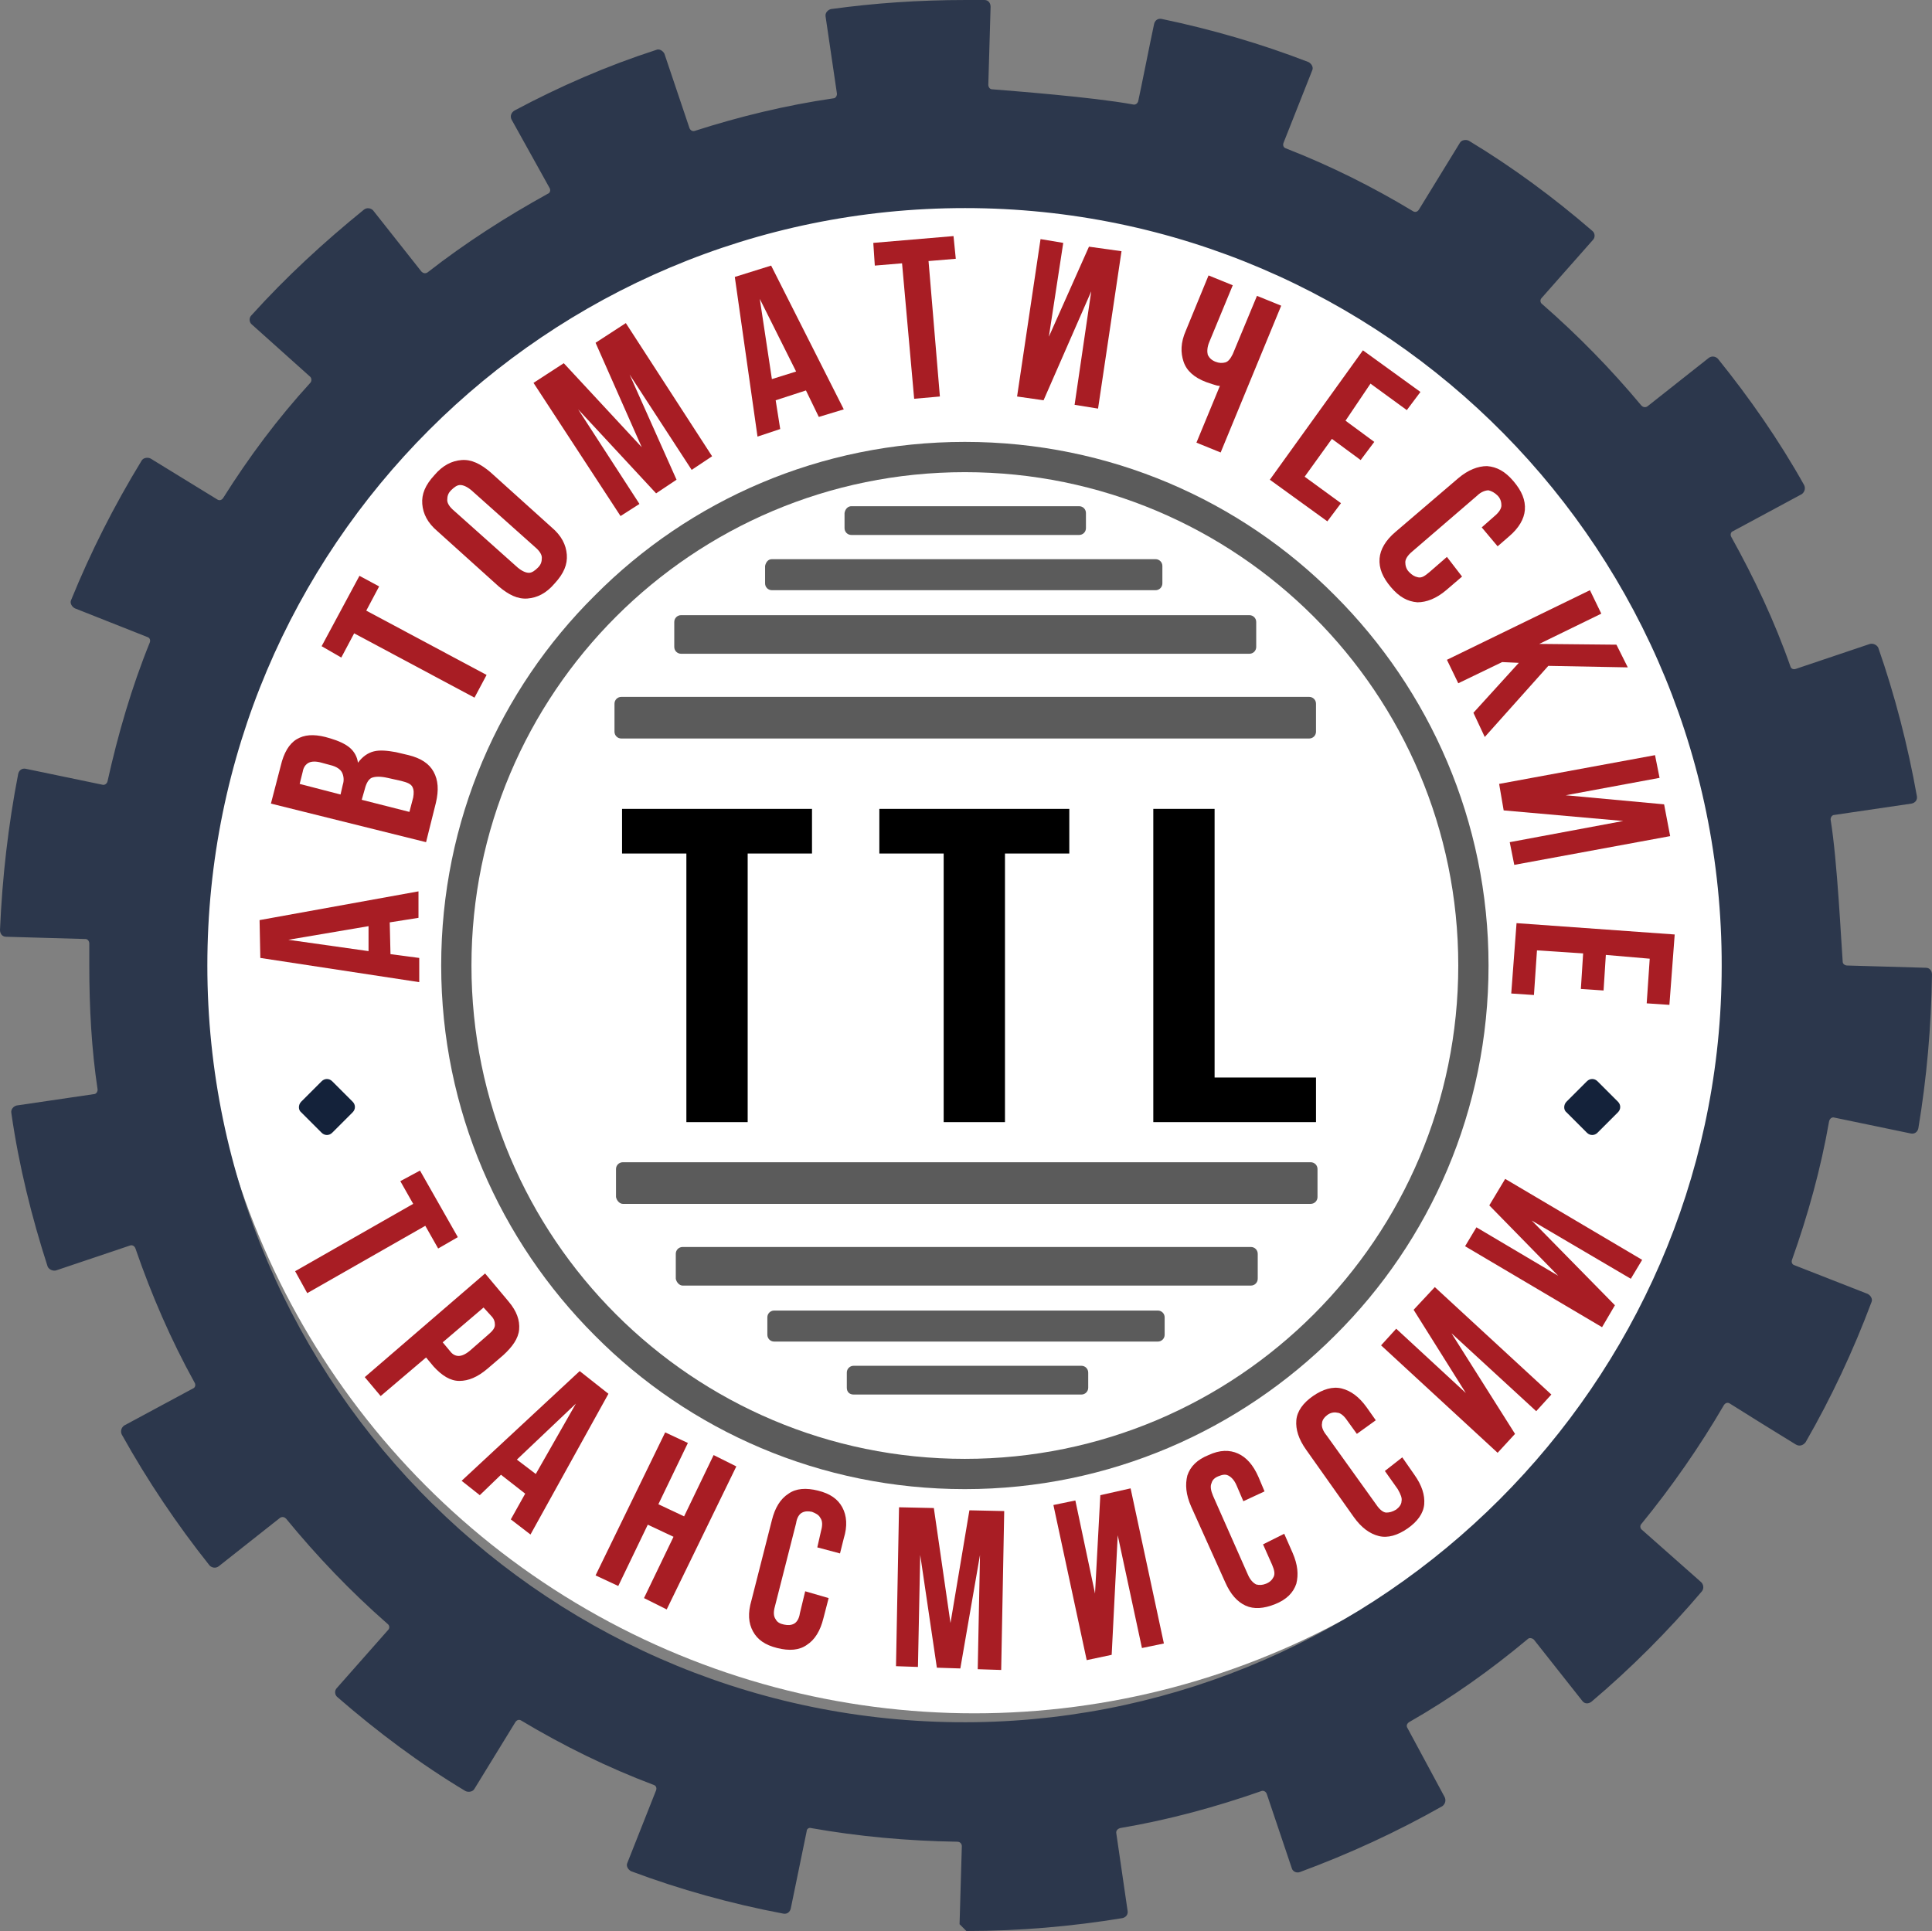<?xml version="1.0" encoding="UTF-8"?>
<svg id="_Слой_1" data-name="Слой_1" xmlns="http://www.w3.org/2000/svg" viewBox="0 0 255.3 255.2">
  <rect x="0" y="0" width="255.3" height="255.2" fill="#808080" stroke="none"/>
  <defs>
    <style>
      .cls-1 {
        fill: #2c374c;
      }

      .cls-1, .cls-2 {
        fill-rule: evenodd;
      }

      .cls-3 {
        fill: #fff;
      }

      .cls-4, .cls-2 {
        fill: #5b5b5b;
      }

      .cls-5 {
        fill: #14223a;
      }

      .cls-6 {
        fill: #a81d24;
      }
    </style>
  </defs>
  <circle class="cls-3" cx="128.75" cy="124.05" r="102.38"/>
  <path class="cls-4" d="M127.5,58.4c19.1,0,36.4,7.7,48.9,20.3,12.5,12.5,20.3,29.8,20.3,48.9s-7.7,36.4-20.3,48.9c-12.5,12.5-29.8,20.3-48.9,20.3s-36.4-7.7-48.9-20.3c-12.5-12.5-20.3-29.8-20.3-48.9s7.7-36.4,20.3-48.9c12.5-12.6,29.8-20.3,48.9-20.3ZM173.6,81.5c-11.8-11.8-28.1-19.1-46.1-19.1s-34.3,7.3-46.1,19.1-19.1,28.1-19.1,46.1,7.3,34.3,19.1,46.1c11.8,11.8,28.1,19.1,46.1,19.1s34.3-7.3,46.1-19.1,19.1-28.1,19.1-46.1-7.3-34.3-19.1-46.1Z"/>
  <path class="cls-1" d="M149.7,13.8c.3.1.6-.1.7-.4.4-1.8,1.6-7.9,2.1-10.2.1-.5.5-.8,1-.7,6.7,1.4,13.2,3.3,19.4,5.7.4.2.7.7.5,1.1l-3.8,9.6c-.1.3,0,.6.3.7,5.9,2.3,11.5,5.1,16.8,8.3.3.2.6.1.8-.2l5.4-8.8c.2-.4.8-.5,1.2-.3,5.8,3.5,11.2,7.5,16.3,11.9.4.3.4.9.1,1.2l-6.8,7.7c-.2.2-.2.6.1.8,4.7,4.1,9.1,8.6,13.1,13.4.2.2.5.3.8.1l8.1-6.4c.4-.3.9-.2,1.2.1,4.2,5.2,8.1,10.8,11.4,16.7.2.4.1.9-.3,1.2l-9.1,4.9c-.3.1-.4.5-.2.8,3,5.4,5.7,11.1,7.8,17.1.1.3.4.4.7.3l9.8-3.3c.4-.1.9.1,1.1.5,2.2,6.3,3.9,12.9,5.1,19.6.1.5-.2.9-.7,1l-10.2,1.5c-.3,0-.5.3-.5.6.9,5.5,1.4,16.3,1.6,18.8,0,.3.3.5.6.5l10.4.3c.5,0,.8.4.8.9-.1,6.9-.7,13.7-1.8,20.3-.1.5-.5.8-1,.7l-10.1-2.1c-.3-.1-.6.1-.7.5-1.1,6.3-2.8,12.4-4.9,18.3-.1.3,0,.6.3.7l9.7,3.8c.4.2.7.7.5,1.1-2.4,6.4-5.3,12.6-8.7,18.5-.3.4-.8.6-1.3.3-3.1-1.9-6-3.7-8.7-5.4-.3-.2-.6-.1-.8.2-3.2,5.5-6.9,10.8-10.9,15.7-.2.2-.2.6.1.8l7.8,6.9c.3.3.4.8.1,1.2-4.5,5.3-9.4,10.2-14.6,14.6-.4.3-.9.3-1.2-.1l-6.4-8.1c-.2-.2-.6-.3-.8-.1-4.9,4.1-10.1,7.8-15.7,11-.3.2-.4.5-.2.8l4.9,9.1c.2.4.1.9-.3,1.2-6,3.4-12.3,6.3-18.8,8.7-.5.2-1-.1-1.1-.5l-3.3-9.8c-.1-.3-.4-.5-.7-.4-6,2.1-12.2,3.8-18.7,4.9-.3.1-.5.3-.5.6l1.5,10.3c.1.5-.2.9-.7,1-6.7,1.1-13.6,1.7-20.6,1.7-.3-.3-.5-.5-.9-.9l.3-10.3c0-.3-.2-.6-.6-.6-6.6-.1-13.1-.7-19.3-1.8-.3-.1-.6.1-.6.4l-2.1,10.2c-.1.5-.5.8-1,.7-6.9-1.3-13.7-3.2-20.1-5.6-.4-.2-.7-.7-.5-1.1l3.8-9.6c.1-.3,0-.6-.3-.7-6.1-2.3-12-5.2-17.5-8.5-.3-.2-.6-.1-.8.2l-5.4,8.8c-.2.4-.8.5-1.2.3-6-3.6-11.6-7.8-16.9-12.4-.4-.3-.4-.9-.1-1.2l6.8-7.7c.2-.2.2-.6-.1-.8-4.9-4.3-9.3-8.9-13.4-13.9-.2-.2-.5-.3-.8-.1l-8.1,6.4c-.4.3-.9.2-1.2-.1-4.3-5.4-8.2-11.2-11.6-17.3-.2-.4-.1-.9.3-1.2l9.1-4.9c.3-.1.4-.5.2-.8-3.1-5.6-5.7-11.6-7.8-17.7-.1-.3-.4-.5-.7-.4l-9.8,3.3c-.4.1-.9-.1-1.1-.5-2.1-6.5-3.8-13.3-4.8-20.3-.1-.5.3-.9.7-1l10.2-1.5c.3,0,.5-.3.5-.6-.8-5.3-1.1-10.8-1.1-16.4v-2.9c0-.3-.2-.6-.5-.6l-10.5-.3c-.5,0-.8-.4-.8-.9.3-7,1.1-13.9,2.4-20.6.1-.5.5-.8,1-.7l10.1,2.1c.3.1.6-.1.7-.4,1.4-6.3,3.2-12.5,5.6-18.4.1-.3,0-.6-.3-.7l-9.6-3.8c-.4-.2-.7-.7-.5-1.1,2.6-6.4,5.7-12.5,9.3-18.4.2-.4.8-.5,1.2-.3l8.8,5.4c.3.2.6.1.8-.2,3.4-5.4,7.2-10.5,11.5-15.2.2-.2.2-.6,0-.8l-7.7-6.9c-.4-.3-.4-.9-.1-1.2,4.6-5.1,9.6-9.7,14.9-14,.4-.3.9-.2,1.2.1l6.4,8.1c.2.2.5.3.8.1,5-3.9,10.3-7.3,15.9-10.4.3-.1.4-.5.2-.8l-5-9c-.2-.4-.1-.9.4-1.2,6-3.2,12.2-5.9,18.7-8,.4-.2.9.1,1.1.5l3.3,9.8c.1.3.4.5.7.4,5.9-1.9,12.1-3.4,18.3-4.3.3,0,.5-.3.5-.6l-1.5-10.2c-.1-.5.3-.9.7-1,5.8-.8,11.7-1.2,17.8-1.2h2.5c.5,0,.8.4.8.9l-.3,10.3c0,.3.2.6.5.6,2.4.2,13.1,1,18.6,2ZM127.5,27.5c55.7,0,100.8,45.6,100,101.5-.7,53.8-44.7,97.8-98.6,98.6-55.9.8-101.5-44.3-101.5-100,0-55.3,44.8-100.1,100.1-100.1h0Z"/>
  <path class="cls-2" d="M112.5,66.9h30.1c.5,0,.9.4.9.9v2c0,.5-.4.9-.9.9h-30.1c-.5,0-.9-.4-.9-.9v-2c.1-.6.5-.9.9-.9ZM82.1,92.1h90.9c.5,0,.9.4.9.9v3.7c0,.5-.4.9-.9.9h-90.9c-.5,0-.9-.4-.9-.9v-3.7c0-.5.4-.9.9-.9ZM90,81.3h75.1c.5,0,.9.4.9.9v3.3c0,.5-.4.9-.9.9h-75.1c-.5,0-.9-.4-.9-.9v-3.3c0-.5.4-.9.9-.9ZM102,73.9h50.7c.5,0,.9.4.9.9v2.3c0,.5-.4.9-.9.9h-50.7c-.5,0-.9-.4-.9-.9v-2.3c.1-.5.4-.9.9-.9Z"/>
  <path class="cls-2" d="M112.8,184.3h30.1c.5,0,.9-.4.9-.9v-2c0-.5-.4-.9-.9-.9h-30.1c-.5,0-.9.4-.9.9v2c0,.6.4.9.9.9ZM82.3,159.1h90.9c.5,0,.9-.4.9-.9v-3.7c0-.5-.4-.9-.9-.9h-90.9c-.5,0-.9.4-.9.9v3.7c.1.5.5.9.9.9ZM90.2,169.9h75.1c.5,0,.9-.4.9-.9v-3.3c0-.5-.4-.9-.9-.9h-75.1c-.5,0-.9.4-.9.9v3.3c.1.5.5.9.9.9ZM102.3,177.3h50.7c.5,0,.9-.4.9-.9v-2.3c0-.5-.4-.9-.9-.9h-50.7c-.5,0-.9.4-.9.9v2.3c0,.5.4.9.9.9Z"/>
  <g>
    <path class="cls-6" d="M55.3,117.8v3.5l-3.8.6.1,4.2,3.8.5v3.2l-21-3.2-.1-5,21-3.8ZM48.7,125.7v-3.3l-10.6,1.8,10.6,1.5Z"/>
    <path class="cls-6" d="M37.1,101.2c.4-1.7,1.1-2.9,2.1-3.5s2.2-.7,3.8-.3l.7.2c1,.3,1.9.7,2.5,1.2s1,1.2,1.1,2c.6-.8,1.3-1.3,2.1-1.5s1.8-.1,2.9.1l1.7.4c1.6.4,2.7,1.1,3.3,2.2.6,1.1.7,2.4.3,4.1l-1.3,5.2-20.5-5.1,1.3-5ZM39.6,103.6l5.4,1.4.3-1.3c.2-.6.1-1.2-.1-1.6-.2-.4-.7-.8-1.6-1l-1.1-.3c-.7-.2-1.3-.2-1.7,0s-.7.6-.8,1.2l-.4,1.6ZM47.8,105.7l6.3,1.6.5-1.9c.1-.6.1-1-.1-1.4s-.7-.6-1.5-.8l-1.8-.4c-.9-.2-1.6-.2-2.1,0-.4.2-.7.7-.9,1.5l-.4,1.4Z"/>
    <path class="cls-6" d="M42.5,85.4l5-9.3,2.6,1.4-1.7,3.2,15.9,8.5-1.6,3-15.9-8.5-1.7,3.2-2.6-1.5Z"/>
    <path class="cls-6" d="M57.8,70.2c-1.3-1.1-1.9-2.3-2-3.6-.1-1.3.4-2.5,1.6-3.8,1.1-1.3,2.3-1.9,3.6-2,1.3-.1,2.5.5,3.8,1.6l8.1,7.3c1.3,1.1,1.9,2.3,2,3.6s-.4,2.5-1.6,3.8c-1.1,1.3-2.3,1.9-3.6,2s-2.5-.5-3.8-1.6l-8.1-7.3ZM68.4,75c.6.5,1.1.7,1.5.7s.8-.3,1.2-.7.5-.8.5-1.3c0-.4-.3-.9-.9-1.4l-8.4-7.5c-.6-.5-1.1-.7-1.5-.7s-.8.3-1.2.7-.5.8-.5,1.3c0,.4.3.9.9,1.4l8.4,7.5Z"/>
    <path class="cls-6" d="M84.8,59.1l-6.1-13.8,4-2.6,11.4,17.6-2.7,1.8-8.2-12.6,6.2,13.9-2.7,1.8-10.3-11.1,8.1,12.5-2.5,1.6-11.5-17.6,4-2.6,10.3,11.1Z"/>
    <path class="cls-6" d="M111.5,54.1l-3.3,1-1.7-3.5-4,1.3.6,3.8-3,1-3-21.1,4.8-1.5,9.6,19ZM102,50.1l3.2-1-4.8-9.6,1.6,10.6Z"/>
    <path class="cls-6" d="M115.4,32.1l10.6-.9.3,3-3.6.3,1.5,17.9-3.4.3-1.6-17.9-3.6.3-.2-3Z"/>
    <path class="cls-6" d="M137.9,52.9l-3.5-.5,3.1-20.8,3,.5-1.9,12.4,5.3-11.9,4.3.6-3.1,20.8-3.1-.5,2.2-15-6.3,14.4Z"/>
    <path class="cls-6" d="M162.9,37.7l-3.1,7.5c-.3.7-.3,1.3-.2,1.7.2.4.5.7,1,.9s.9.2,1.3.1.7-.5,1-1.1l3.2-7.7,3.2,1.3-8,19.4-3.2-1.3,3.1-7.5c-.3,0-.6-.1-.9-.2-.3-.1-.6-.2-.9-.3-1.6-.6-2.6-1.5-3-2.7s-.4-2.5.3-4.1l3-7.3,3.2,1.3Z"/>
    <path class="cls-6" d="M177.8,55.6l3.8,2.8-1.8,2.4-3.8-2.8-3.6,5,4.8,3.5-1.8,2.4-7.6-5.5,12.3-17.1,7.6,5.5-1.8,2.4-4.8-3.5-3.3,4.9Z"/>
    <path class="cls-6" d="M193.2,76.2l-2.1,1.8c-1.3,1.1-2.6,1.6-3.8,1.6-1.3-.1-2.4-.7-3.5-2s-1.6-2.5-1.5-3.8c.1-1.2.8-2.4,2.1-3.5l8.3-7.1c1.3-1.1,2.6-1.6,3.8-1.6,1.3.1,2.4.7,3.5,2s1.6,2.5,1.5,3.8c-.1,1.2-.8,2.4-2.1,3.5l-1.5,1.3-2.1-2.5,1.7-1.5c.6-.5.9-1,.9-1.4s-.1-.9-.5-1.3-.8-.6-1.2-.7c-.4,0-1,.2-1.5.7l-8.6,7.4c-.6.5-.9,1-.9,1.4s.1.9.5,1.3.7.6,1.2.7.9-.2,1.5-.7l2.3-2,2,2.6Z"/>
    <path class="cls-6" d="M200.7,87.6l-2.2-.1-5.8,2.8-1.5-3.1,18.9-9.2,1.5,3.1-8.2,4,10.2.1,1.5,3-10.5-.2-8.4,9.4-1.5-3.2,6-6.6Z"/>
    <path class="cls-6" d="M198.7,107.1l-.6-3.5,20.6-3.8.6,3-12.4,2.3,13,1.2.8,4.2-20.6,3.8-.6-3,15-2.8-15.8-1.4Z"/>
    <path class="cls-6" d="M212.2,126.2l-.3,4.7-3-.2.3-4.7-6.1-.4-.4,5.9-3-.2.7-9.3,20.9,1.5-.7,9.3-3-.2.4-5.9-5.8-.5Z"/>
  </g>
  <g>
    <path d="M82.2,106.9h25.1v5.9h-8.5v35.5h-8.1v-35.5h-8.5v-5.9Z"/>
    <path d="M116.2,106.9h25.1v5.9h-8.5v35.5h-8.1v-35.5h-8.5v-5.9Z"/>
    <path d="M152.4,106.9h8.1v35.5h13.4v5.9h-21.5v-41.4Z"/>
  </g>
  <g>
    <path class="cls-6" d="M55.5,154.7l5,8.8-2.6,1.5-1.7-3-15.6,8.9-1.6-2.9,15.6-8.9-1.7-3,2.6-1.4Z"/>
    <path class="cls-6" d="M67.2,172c1.1,1.3,1.5,2.5,1.4,3.7s-.9,2.3-2.1,3.4l-2.1,1.8c-1.3,1.1-2.5,1.6-3.7,1.6s-2.3-.7-3.4-1.9l-1-1.2-6,5.1-2.1-2.5,15.9-13.7,3.1,3.7ZM63.9,172.8l-5.4,4.6,1,1.2c.3.4.7.6,1.1.6s.9-.2,1.5-.7l2.4-2.1c.6-.5.9-.9.9-1.3s-.1-.8-.5-1.2l-1-1.1Z"/>
    <path class="cls-6" d="M70.1,202.8l-2.6-2,1.9-3.4-3.2-2.5-2.8,2.7-2.4-1.9,15.6-14.5,3.8,3-10.3,18.6ZM68.3,192.9l2.5,1.9,5.3-9.3-7.8,7.4Z"/>
    <path class="cls-6" d="M81.7,209.6l-3-1.4,9.2-18.9,3,1.4-3.9,8.1,3.4,1.6,3.9-8.1,3,1.5-9.2,18.9-3-1.5,3.9-8.1-3.4-1.6-3.9,8.1Z"/>
    <path class="cls-6" d="M109.5,211.2l-.7,2.7c-.4,1.6-1.1,2.8-2.2,3.5-1,.7-2.3.8-3.9.4s-2.6-1.1-3.2-2.2c-.6-1.1-.7-2.4-.2-4.1l2.7-10.6c.4-1.6,1.1-2.8,2.2-3.5,1-.7,2.3-.8,3.9-.4,1.6.4,2.6,1.1,3.2,2.2.6,1.1.7,2.5.2,4.1l-.5,2-3-.8.5-2.2c.2-.7.2-1.3-.1-1.7-.2-.4-.6-.6-1.1-.8-.5-.1-.9-.1-1.3.1-.4.2-.7.7-.8,1.4l-2.8,11c-.2.7-.2,1.3.1,1.7.2.4.6.6,1.1.7.5.1.9.1,1.3-.1.4-.2.7-.7.8-1.4l.7-2.9,3.1.9Z"/>
    <path class="cls-6" d="M125.6,214.5l2.5-14.9,4.6.1-.4,21-3.1-.1.3-15.1-2.6,15-3.1-.1-2.2-14.9-.3,14.8-2.9-.1.4-21,4.6.1,2.2,15.2Z"/>
    <path class="cls-6" d="M146.9,218.7l-3.3.7-4.4-20.5,2.9-.6,2.6,12.3.7-13,4-.9,4.4,20.5-2.9.6-3.2-14.9-.8,15.8Z"/>
    <path class="cls-6" d="M169.7,202.7l1.1,2.5c.7,1.6.8,2.9.5,4.1-.4,1.2-1.3,2.1-2.8,2.7s-2.8.7-3.9.2c-1.1-.5-2-1.5-2.7-3.1l-4.5-10c-.7-1.6-.8-2.9-.5-4.1.4-1.2,1.3-2.1,2.8-2.7,1.5-.7,2.8-.7,3.9-.2s2,1.5,2.7,3.1l.8,1.9-2.8,1.3-.9-2.1c-.3-.7-.7-1.1-1.1-1.3-.4-.2-.8-.1-1.3.1-.5.2-.8.5-.9.9-.2.4-.1,1,.2,1.7l4.6,10.4c.3.7.7,1.1,1.1,1.3.4.1.8.1,1.3-.1.5-.2.8-.5,1-.9s.1-.9-.2-1.6l-1.2-2.7,2.8-1.4Z"/>
    <path class="cls-6" d="M185.3,192.6l1.6,2.3c1,1.4,1.4,2.7,1.3,3.9s-.9,2.3-2.2,3.2-2.6,1.3-3.8,1-2.3-1.1-3.3-2.5l-6.3-8.9c-1-1.4-1.4-2.7-1.3-3.9.1-1.2.9-2.3,2.2-3.2s2.6-1.3,3.8-1,2.3,1.1,3.3,2.5l1.2,1.7-2.5,1.8-1.3-1.8c-.4-.6-.9-1-1.3-1-.4-.1-.9,0-1.3.3-.4.3-.7.7-.7,1.1-.1.4.1,1,.6,1.6l6.6,9.2c.4.6.9,1,1.3,1s.8-.1,1.3-.4c.4-.3.7-.7.7-1.1.1-.4-.1-.9-.5-1.6l-1.7-2.4,2.3-1.8Z"/>
    <path class="cls-6" d="M200.2,189.5l-2.3,2.5-15.4-14.2,2-2.2,9.2,8.5-6.9-11,2.8-3,15.4,14.2-2,2.2-11.2-10.3,8.4,13.3Z"/>
    <path class="cls-6" d="M213.4,172.5l-1.7,2.9-18.1-10.7,1.5-2.5,10.8,6.4-9.1-9.3,2.1-3.5,18.1,10.7-1.5,2.5-13.1-7.7,11,11.2Z"/>
  </g>
  <path class="cls-5" d="M39.8,145.6l2.7-2.7c.4-.4,1-.4,1.4,0l2.7,2.7c.4.4.4,1,0,1.4l-2.7,2.7c-.4.4-1,.4-1.4,0l-2.7-2.7c-.4-.3-.4-1,0-1.4Z"/>
  <path class="cls-5" d="M207,145.6l2.7-2.7c.4-.4,1-.4,1.4,0l2.7,2.7c.4.4.4,1,0,1.4l-2.7,2.7c-.4.4-1,.4-1.4,0l-2.7-2.7c-.4-.3-.4-1,0-1.4Z"/>
</svg>